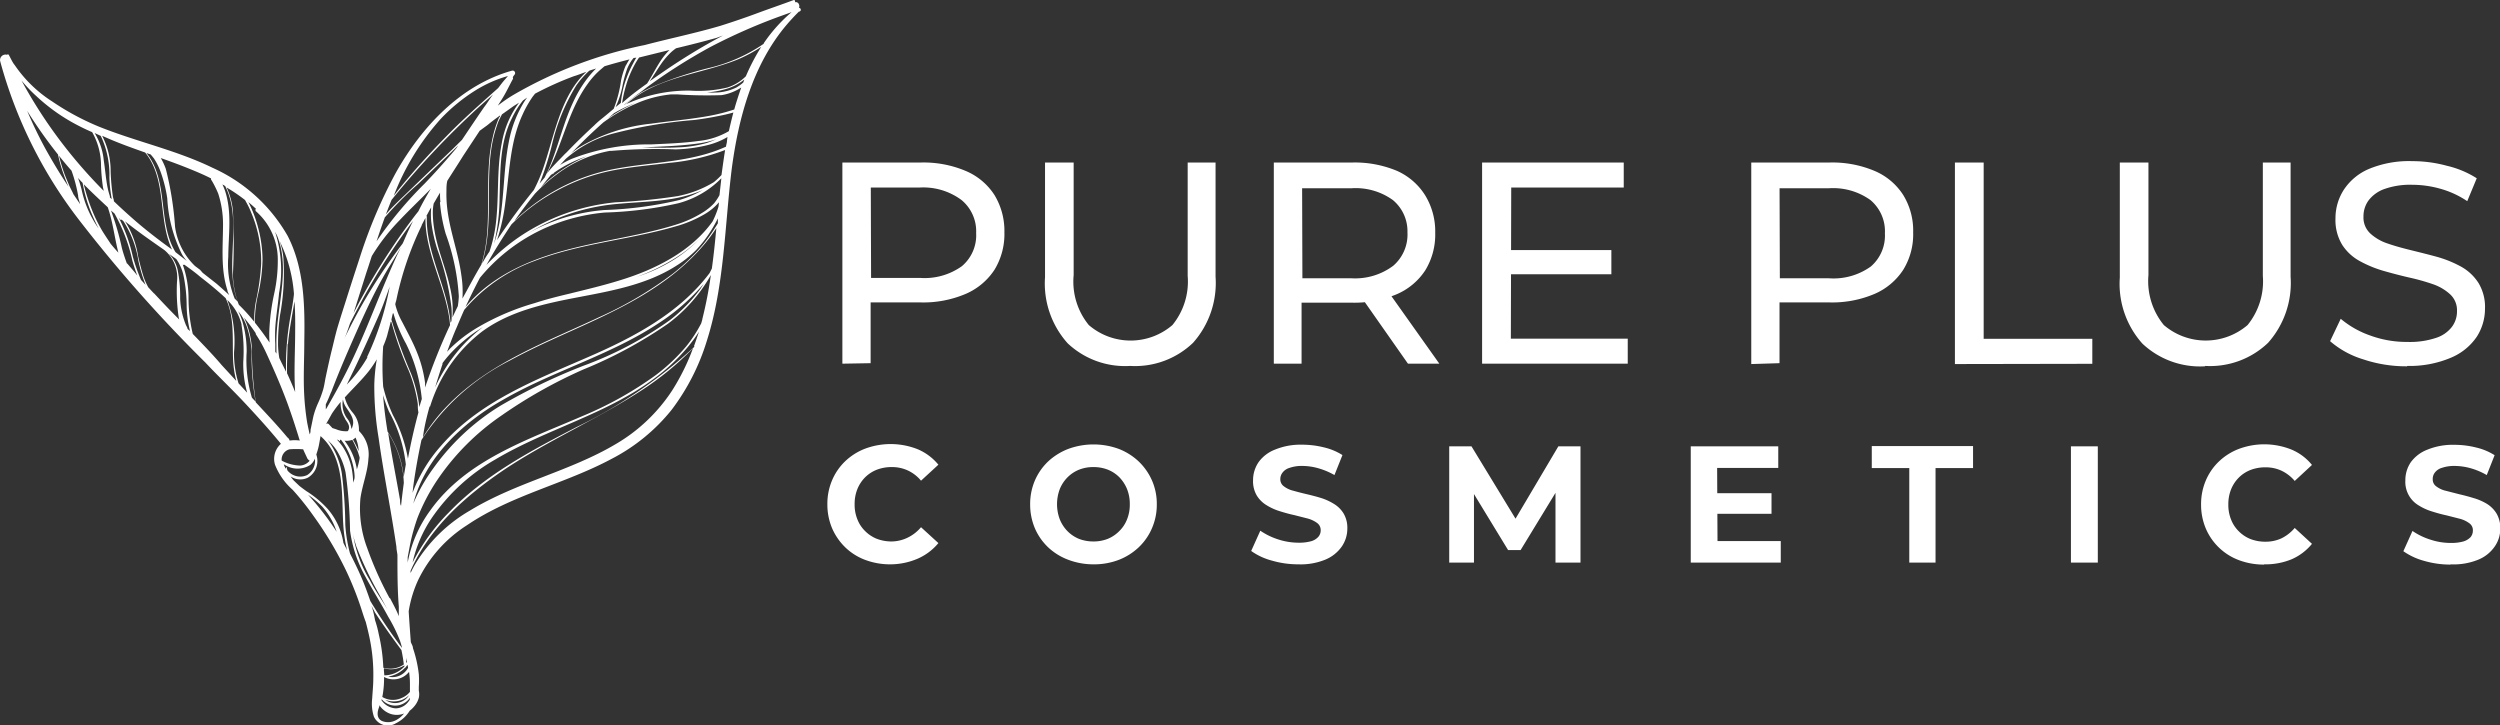 <svg xmlns="http://www.w3.org/2000/svg" viewBox="0 0 199.97 58"><rect x="0" y="0" width="199.97" height="58" fill="#333333" stroke="none"/><defs><style>.cls-1{fill:#fff;}</style></defs><g id="Layer_2" data-name="Layer 2"><g id="Layer_1-2" data-name="Layer 1"><path class="cls-1" d="M67.38,29.09V13h6.26a8.67,8.67,0,0,1,3.6.67,5.08,5.08,0,0,1,2.3,1.92,5.52,5.52,0,0,1,.8,3,5.47,5.47,0,0,1-.8,3,5.21,5.21,0,0,1-2.3,1.92,8.66,8.66,0,0,1-3.6.68h-5l1-1.08v5.94Zm2.3-5.71-1-1.15h4.92a5.12,5.12,0,0,0,3.34-.94,3.23,3.23,0,0,0,1.14-2.65A3.24,3.24,0,0,0,76.91,16,5.12,5.12,0,0,0,73.57,15H68.65l1-1.15ZM90.4,29.27a6.69,6.69,0,0,1-5-1.81,7.16,7.16,0,0,1-1.81-5.29V13h2.29v9A5.5,5.5,0,0,0,87.09,26a5.13,5.13,0,0,0,6.69,0A5.5,5.5,0,0,0,95,22.07V13h2.23v9.13a7.2,7.2,0,0,1-1.8,5.29A6.7,6.7,0,0,1,90.4,29.27Zm11.49-.18V13h6.26a8.73,8.73,0,0,1,3.6.67A5.11,5.11,0,0,1,114,15.63a5.52,5.52,0,0,1,.8,3,5.47,5.47,0,0,1-.8,3,5.15,5.15,0,0,1-2.29,1.91,8.73,8.73,0,0,1-3.6.67h-5l1-1.06v5.94Zm2.29-5.71-1-1.12h4.93a5.09,5.09,0,0,0,3.33-1,3.3,3.3,0,0,0,1.14-2.67A3.24,3.24,0,0,0,111.41,16a5.09,5.09,0,0,0-3.33-.94h-4.93l1-1.15Zm8.44,5.71-4.08-5.82H111l4.13,5.82Zm8.23-2h9.35v2H118.55V13h11.33v2h-9ZM120.64,20h8.25v1.94h-8.25Zm19.44,9.12V13h6.26a8.67,8.67,0,0,1,3.6.67,5.05,5.05,0,0,1,2.29,1.92,5.43,5.43,0,0,1,.8,3,5.39,5.39,0,0,1-.8,3,5.18,5.18,0,0,1-2.29,1.92,8.66,8.66,0,0,1-3.6.68h-5l1-1.08v5.94Zm2.29-5.71-1-1.15h4.93a5.12,5.12,0,0,0,3.34-.94,3.26,3.26,0,0,0,1.13-2.65A3.26,3.26,0,0,0,149.61,16a5.12,5.12,0,0,0-3.34-.94h-4.93l1-1.15Zm14,5.71V13h2.3V27.1h8.69v2Zm20,.18a6.73,6.73,0,0,1-5-1.81,7.16,7.16,0,0,1-1.81-5.29V13h2.29v9A5.55,5.55,0,0,0,173.08,26a5.15,5.15,0,0,0,6.7,0A5.55,5.55,0,0,0,181,22.07V13h2.22v9.13a7.2,7.2,0,0,1-1.8,5.29A6.7,6.7,0,0,1,176.4,29.27Zm16.16,0a10.8,10.8,0,0,1-3.51-.56,7.25,7.25,0,0,1-2.64-1.45l.85-1.79a7.48,7.48,0,0,0,2.34,1.33,8.46,8.46,0,0,0,3,.52,6.55,6.55,0,0,0,2.27-.32,2.59,2.59,0,0,0,1.28-.88,2.05,2.05,0,0,0,.41-1.27,1.73,1.73,0,0,0-.54-1.33,3.91,3.91,0,0,0-1.39-.82,17.09,17.09,0,0,0-1.89-.53c-.69-.16-1.38-.34-2.08-.54a9.34,9.34,0,0,1-1.9-.79,3.86,3.86,0,0,1-1.39-1.3,3.8,3.8,0,0,1-.53-2.1,4.2,4.2,0,0,1,.66-2.28,4.51,4.51,0,0,1,2-1.67,8.33,8.33,0,0,1,3.48-.63,10.5,10.5,0,0,1,2.77.37,7.67,7.67,0,0,1,2.39,1l-.76,1.83a7.38,7.38,0,0,0-2.18-1,8.31,8.31,0,0,0-2.22-.31,6.15,6.15,0,0,0-2.23.34,2.74,2.74,0,0,0-1.27.92,2.16,2.16,0,0,0-.4,1.28,1.74,1.74,0,0,0,.54,1.35,3.8,3.8,0,0,0,1.4.81c.57.2,1.2.37,1.89.54s1.38.34,2.07.53a9.09,9.09,0,0,1,1.91.78,3.88,3.88,0,0,1,1.38,1.29,3.68,3.68,0,0,1,.53,2.06,4.16,4.16,0,0,1-.66,2.26,4.66,4.66,0,0,1-2.06,1.67A8.44,8.44,0,0,1,192.56,29.27Z"/><path class="cls-1" d="M71.22,45.14a5.64,5.64,0,0,1-2-.35,4.62,4.62,0,0,1-1.6-1,4.78,4.78,0,0,1-1.06-1.53,4.89,4.89,0,0,1-.38-1.93,4.8,4.8,0,0,1,.38-1.92,4.57,4.57,0,0,1,1.06-1.53,4.81,4.81,0,0,1,1.6-1,5.86,5.86,0,0,1,4.2.06,4.33,4.33,0,0,1,1.64,1.23l-1.39,1.28a3,3,0,0,0-1.06-.82,3,3,0,0,0-1.27-.27,3.29,3.29,0,0,0-1.2.21,2.73,2.73,0,0,0-.94.61,2.85,2.85,0,0,0-.62.94,3.18,3.18,0,0,0-.22,1.21,3.11,3.11,0,0,0,.22,1.21,2.66,2.66,0,0,0,.62.94,2.75,2.75,0,0,0,.94.62,3.29,3.29,0,0,0,1.2.21A3,3,0,0,0,72.61,43a3.2,3.2,0,0,0,1.06-.83l1.39,1.27a4.46,4.46,0,0,1-1.64,1.24A5.57,5.57,0,0,1,71.22,45.14Zm16.24,0a5.68,5.68,0,0,1-2-.36,4.82,4.82,0,0,1-1.62-1,4.63,4.63,0,0,1-1.06-1.52,4.87,4.87,0,0,1-.38-1.92,4.79,4.79,0,0,1,.38-1.91,4.65,4.65,0,0,1,1.07-1.53,5,5,0,0,1,1.62-1,5.88,5.88,0,0,1,4,0,4.89,4.89,0,0,1,1.6,1,4.76,4.76,0,0,1,1.07,1.52,4.64,4.64,0,0,1,.39,1.92,4.71,4.71,0,0,1-.39,1.92,4.59,4.59,0,0,1-1.07,1.53,4.87,4.87,0,0,1-1.6,1A5.54,5.54,0,0,1,87.46,45.14Zm0-1.83a3.06,3.06,0,0,0,1.15-.21,2.77,2.77,0,0,0,.92-.62,2.66,2.66,0,0,0,.62-.94,3.11,3.11,0,0,0,.22-1.21,3.18,3.18,0,0,0-.22-1.21,3,3,0,0,0-.61-.94,2.74,2.74,0,0,0-.92-.61,3.15,3.15,0,0,0-1.16-.21,3.06,3.06,0,0,0-1.15.21,2.74,2.74,0,0,0-.92.61,2.85,2.85,0,0,0-.62.94,3.44,3.44,0,0,0,0,2.42,2.88,2.88,0,0,0,.61.94,2.77,2.77,0,0,0,.92.62A3.15,3.15,0,0,0,87.45,43.31Zm16.4,1.83a7.51,7.51,0,0,1-2.13-.3,5.07,5.07,0,0,1-1.65-.77l.73-1.62a5.45,5.45,0,0,0,1.41.69,5.29,5.29,0,0,0,1.66.27,3.63,3.63,0,0,0,1-.12,1.21,1.21,0,0,0,.57-.35.78.78,0,0,0,.19-.52.7.7,0,0,0-.29-.59,2.3,2.3,0,0,0-.77-.36l-1.06-.27c-.38-.08-.77-.19-1.15-.31a4.45,4.45,0,0,1-1.06-.48,2.3,2.3,0,0,1-.78-.77,2.25,2.25,0,0,1-.3-1.22,2.55,2.55,0,0,1,.44-1.45,2.89,2.89,0,0,1,1.3-1,5.34,5.34,0,0,1,2.18-.4,7.19,7.19,0,0,1,1.73.21,4.83,4.83,0,0,1,1.5.62L106.74,38a5.63,5.63,0,0,0-1.31-.55,4.69,4.69,0,0,0-1.27-.18,2.89,2.89,0,0,0-1,.15,1.08,1.08,0,0,0-.57.38.83.83,0,0,0-.18.53.68.68,0,0,0,.3.58,2,2,0,0,0,.77.35c.31.09.67.18,1.05.27s.77.19,1.16.31a4.52,4.52,0,0,1,1,.46,2.3,2.3,0,0,1,.78.77,2.24,2.24,0,0,1,.3,1.21,2.51,2.51,0,0,1-.44,1.43,3,3,0,0,1-1.31,1.05A5.21,5.21,0,0,1,103.85,45.14ZM115.92,45v-9.3h1.78l4,6.57h-.94l3.89-6.57h1.77l0,9.3h-2l0-6.2h.38L121.63,44h-1l-3.18-5.22h.45V45Zm21.46-1.72h5.06V45h-7.2v-9.3h7v1.73h-4.89Zm-.16-3.83h4.48V41.1h-4.48ZM152.72,45V37.44h-3V35.68h8.1v1.76h-3V45Zm12.93,0v-9.3h2.15V45Zm15.45.16a5.64,5.64,0,0,1-2-.35,4.64,4.64,0,0,1-2.66-2.53,4.89,4.89,0,0,1-.38-1.93,4.8,4.8,0,0,1,.38-1.92,4.57,4.57,0,0,1,1.06-1.53,4.81,4.81,0,0,1,1.6-1,5.83,5.83,0,0,1,4.19.06,4.18,4.18,0,0,1,1.64,1.23l-1.38,1.28a3.13,3.13,0,0,0-1.06-.82,3,3,0,0,0-1.27-.27,3.29,3.29,0,0,0-1.2.21,2.73,2.73,0,0,0-.94.61,2.85,2.85,0,0,0-.62.94,3.18,3.18,0,0,0-.22,1.21,3.11,3.11,0,0,0,.22,1.21,2.66,2.66,0,0,0,.62.94,2.75,2.75,0,0,0,.94.62,3.29,3.29,0,0,0,1.2.21,3,3,0,0,0,1.27-.27,3.3,3.3,0,0,0,1.06-.83l1.38,1.27a4.3,4.3,0,0,1-1.64,1.24A5.48,5.48,0,0,1,181.1,45.14Zm14.93,0a7.53,7.53,0,0,1-2.14-.3,5.28,5.28,0,0,1-1.65-.77l.73-1.62a5.36,5.36,0,0,0,1.42.69,5.19,5.19,0,0,0,1.65.27,3.59,3.59,0,0,0,1-.12,1.3,1.3,0,0,0,.58-.35.82.82,0,0,0,.18-.52.67.67,0,0,0-.29-.59,2.21,2.21,0,0,0-.77-.36l-1.06-.27c-.38-.08-.77-.19-1.15-.31a4.45,4.45,0,0,1-1.06-.48,2.18,2.18,0,0,1-1.07-2,2.55,2.55,0,0,1,.43-1.45,2.94,2.94,0,0,1,1.3-1,5.36,5.36,0,0,1,2.19-.4,7.1,7.1,0,0,1,1.72.21,4.83,4.83,0,0,1,1.5.62L198.91,38a5.57,5.57,0,0,0-1.3-.55,4.82,4.82,0,0,0-1.28-.18,3,3,0,0,0-1,.15,1.08,1.08,0,0,0-.57.38.82.82,0,0,0-.17.53.67.67,0,0,0,.29.58,2,2,0,0,0,.77.35l1.05.27c.39.09.77.19,1.16.31a4.41,4.41,0,0,1,1.06.46,2.36,2.36,0,0,1,.77.77,2.24,2.24,0,0,1,.3,1.21,2.44,2.44,0,0,1-.44,1.43,2.94,2.94,0,0,1-1.3,1.05A5.24,5.24,0,0,1,196,45.14Z"/><path class="cls-1" d="M63.91.63c.09-.22-.06-.52-.33-.45.05-.08,0-.21-.11-.17-1,.37-1.94.69-2.91,1.05s-1.94.69-2.92,1c-2,.59-4,1-6.06,1.54a34.64,34.64,0,0,0-10.53,4,11.68,11.68,0,0,0-1.23.85c.15-.24.31-.48.45-.72.27-.45.49-.93.75-1.4l0,0a.11.11,0,0,0,0-.12c0-.09.1-.18.16-.27a.2.2,0,0,0-.22-.29c-4.14,1.16-7.26,4.53-9.31,8.19a39.1,39.1,0,0,0-2.87,6.76c-.39,1.19-.78,2.39-1.16,3.6-.2.62-.4,1.25-.59,1.88s-.33,1.28-.49,1.92-.33,1.42-.48,2.13c-.08.36-.12.74-.23,1.09a8.14,8.14,0,0,1-.41,1.07,6.36,6.36,0,0,0-.35,1c-.08.36-.15.73-.23,1.09,0,.12,0,.24-.07.36-.07-.31-.14-.63-.2-.94a20.86,20.86,0,0,1-.23-2.09c-.09-1.47,0-2.94,0-4.41.05-2.85,0-5.84-1.33-8.43A13.06,13.06,0,0,0,17,13.42c-2.92-1.42-6.11-2.09-9.11-3.3a20.54,20.54,0,0,1-3.71-2,10.39,10.39,0,0,1-3-2.91C1,5,.86,4.67.7,4.38a.1.1,0,0,0-.14,0,.44.44,0,0,0-.55.5A36.27,36.27,0,0,0,6.29,17.55,114.35,114.35,0,0,0,16.43,29c1,1.07,2.1,2.11,3.12,3.2s2,2.17,2.92,3.3A1.61,1.61,0,0,0,22,37.18a5.22,5.22,0,0,0,1.41,2,21.65,21.65,0,0,1,1.64,2.05,28.8,28.8,0,0,1,2.66,4.47,25.69,25.69,0,0,1,1.08,2.67c.16.46.29.93.47,1.39h0c.11.43.22.87.31,1.31a14.34,14.34,0,0,1,.29,3.2c0,.54-.06,1.08-.09,1.61a3.38,3.38,0,0,0,.14,1.45,1.23,1.23,0,0,0,1.76.52,2.64,2.64,0,0,0,1.1-1,2.19,2.19,0,0,0,.43-.43,1.78,1.78,0,0,0,.3-.6,1.37,1.37,0,0,0,0-.57c0-.11,0-.21,0-.32a7.18,7.18,0,0,0,0-1,9.89,9.89,0,0,0-.47-2.09c0-.16-.11-.32-.17-.48-.06-.82-.12-1.64-.17-2.46a9.48,9.48,0,0,1,.77-2.53A10.74,10.74,0,0,1,37.37,42c3.54-2.4,7.8-3.29,11.54-5.29a14.94,14.94,0,0,0,4.82-3.94,17.67,17.67,0,0,0,2.8-5.48c1.42-4.46,1.43-9.18,2-13.78.54-4.08,1.67-8.3,4.37-11.5.32-.38.66-.74,1-1.08A.15.15,0,0,0,63.91.63ZM57.83,2.84a49.59,49.59,0,0,0-5,3.06c-.29.19-.57.4-.86.6.31-.44.58-.9.88-1.34a6,6,0,0,1,.85-1,3.86,3.86,0,0,1,.38-.3c1.08-.26,2.16-.53,3.23-.83ZM53.55,4a5.23,5.23,0,0,0-.73.9c-.38.58-.68,1.2-1.06,1.78-.7.5-1.38,1-2,1.57a10.38,10.38,0,0,1,.48-1.92,9.19,9.19,0,0,1,.5-1.11,5.73,5.73,0,0,1,.38-.62Zm2,23.73a38.72,38.72,0,0,1-9.45,6.44C42.46,36.06,38.77,38,35.89,41A15.91,15.91,0,0,0,33,45a10.43,10.43,0,0,1,1.51-3.53,15.49,15.49,0,0,1,5.13-4.73c4.08-2.42,8.81-3.58,12.65-6.43a15.2,15.2,0,0,0,2.63-2.44,12.34,12.34,0,0,0,1-1.35C55.77,26.92,55.65,27.31,55.51,27.69ZM30,49.61c-.05-.26-.1-.52-.17-.78s-.08-.24-.11-.36L30,49c.65,1,1.37,2,2.11,3a11,11,0,0,1,.19,1.15,1.94,1.94,0,0,1-1.64.26,14.07,14.07,0,0,0-.36-2.66A8.77,8.77,0,0,0,30,49.61ZM39,10c.32-.27.66-.52,1-.77,0,.05,0,.11-.08.17a9.53,9.53,0,0,0-.41,1.17,13.6,13.6,0,0,0-.4,2.53c-.13,1.87,0,3.75-.15,5.61a12,12,0,0,1-.46,2.46c-.53.89-1,1.79-1.51,2.71A8.53,8.53,0,0,0,36.9,22c-.24-1.79-.91-3.49-1.12-5.28a9.65,9.65,0,0,1-.07-1.42c0-.28,0-.56.07-.84.41-.65.84-1.31,1.27-2l1.32-2Zm3.17-2.2a5.23,5.23,0,0,0-.41.63,9.38,9.38,0,0,0-1.06,2.92c-.47,2.35-.34,4.79-.89,7.13a11,11,0,0,1-.33,1.12l0,.05a16.33,16.33,0,0,0,.48-3.9c.07-2.13,0-4.35,1-6.32a7.07,7.07,0,0,1,.87-1.39Zm5-2.16.51-.16a7.39,7.39,0,0,0-.54.59,9.79,9.79,0,0,0-1.28,2.07c-.74,1.57-1.14,3.27-1.77,4.89a12.49,12.49,0,0,1-.53,1.18l-.4.47a23.09,23.09,0,0,0,1-3.14,16.05,16.05,0,0,1,1.94-4.71A7.27,7.27,0,0,1,47.12,5.67ZM50.9,4.61c-.11.17-.2.35-.29.52a8.36,8.36,0,0,0-.49,1.1,7.79,7.79,0,0,0-.46,2l-.42.34a7.25,7.25,0,0,0,.58-1.85,10.73,10.73,0,0,1,.35-1.23,4.14,4.14,0,0,1,.31-.59,2.56,2.56,0,0,1,.2-.26ZM44.79,15.12a15.44,15.44,0,0,1,4-1.44c1.56-.33,3.15-.45,4.73-.65A16.82,16.82,0,0,0,58,12c-.11.68-.2,1.36-.29,2a6.63,6.63,0,0,1-.61.57,8.77,8.77,0,0,1-2.92,1.12,47.1,47.1,0,0,1-4.92.49,16.57,16.57,0,0,0-7.62,2.7,16.29,16.29,0,0,0-2.73,2.31c.62-1.11,1.3-2.19,2-3.24A15.53,15.53,0,0,1,44.79,15.12ZM32.64,53.42h0a1.42,1.42,0,0,1-1.59.7,2.46,2.46,0,0,0,1.37-.73.06.06,0,0,0,.06-.06v0l.12-.15A2.17,2.17,0,0,1,32.64,53.42Zm-1.93.24a1.48,1.48,0,0,1,0-.21,2,2,0,0,0,1.64-.23.28.28,0,0,0,0,.09,2.24,2.24,0,0,1-1.61.71h0Zm3-35.62.32-.61C34,20.35,35.76,23.09,36,26A47.86,47.86,0,0,0,34,31c0-.13,0-.26,0-.38a10,10,0,0,0-.66-2.47c-.33-.82-.76-1.6-1.16-2.38a5.68,5.68,0,0,1-.56-1.41,0,0,0,0,1,0,0c0-.12.05-.23.08-.35A25.4,25.4,0,0,1,33.75,18Zm1.48-1.87a12.8,12.8,0,0,0,.46,2.53,17.7,17.7,0,0,1,1.05,5,7,7,0,0,1-.08.79c-.15.3-.29.6-.43.9A7.71,7.71,0,0,0,36,23c-.34-1.57-1-3-1.26-4.64a8.18,8.18,0,0,1-.12-1.4,3.82,3.82,0,0,1,.07-.68c.17-.29.33-.58.51-.87A5.2,5.2,0,0,0,35.23,16.17Zm-4.6,15.25a11.44,11.44,0,0,0,.52,1.49,11.32,11.32,0,0,1,1.35,4.24v0c-.06.34-.11.68-.17,1A7.89,7.89,0,0,0,31,34.52C30.83,33.5,30.7,32.46,30.63,31.42Zm3.51-14.13c.13-.24.25-.47.39-.7a6.62,6.62,0,0,0,0,1.1A11.76,11.76,0,0,0,35,20a20.82,20.82,0,0,1,1.11,4.58,6.86,6.86,0,0,1,0,1.11.61.61,0,0,0-.07.14C35.77,22.9,34.05,20.21,34.14,17.29Zm1.27,11.79a9.39,9.39,0,0,1,.76-.91,11.82,11.82,0,0,1,2-1.69l.5-.32-.09.07A12.55,12.55,0,0,0,34.8,31C35,30.33,35.2,29.7,35.41,29.08ZM57.47,16.53A7.29,7.29,0,0,1,57,17.71c-1.72,2.41-4.6,3.85-7.38,4.7-1.34.42-2.71.74-4.07,1.08-.94.22-1.88.46-2.8.76a19.69,19.69,0,0,0-4.42,1.87A11.53,11.53,0,0,0,36,27.88l-.24.26c.25-.68.51-1.37.79-2,.19-.46.38-.9.58-1.35a13.46,13.46,0,0,1,5.64-3.92c3.61-1.4,7.53-1.68,11.23-2.75a9.71,9.71,0,0,0,2.38-1,4.56,4.56,0,0,0,1.13-.94ZM56,19.06a10.89,10.89,0,0,1-2,1.65,13.17,13.17,0,0,1-3.09,1.44,15.54,15.54,0,0,0,3.63-1.85A11,11,0,0,0,56,19.06Zm-24.53,6a11.48,11.48,0,0,0,1,2.42,12.61,12.61,0,0,1,1.27,4.43c-.07.22-.14.45-.2.68a.19.19,0,0,0,0-.08,11.13,11.13,0,0,0-.65-2.6,38.21,38.21,0,0,1-1.58-4.34C31.34,25.41,31.38,25.24,31.42,25.07Zm-.17.67a27.56,27.56,0,0,0,1.39,3.91,11.32,11.32,0,0,1,.73,2.68c0,.22,0,.45.05.67-.33,1.22-.61,2.45-.84,3.7a11.61,11.61,0,0,0-1.21-3.51,12.2,12.2,0,0,1-.77-2.25,23.2,23.2,0,0,1,0-3.23,7.46,7.46,0,0,0,.31-.83C31.05,26.51,31.16,26.13,31.25,25.74Zm-1.9,2.84a10.71,10.71,0,0,1-1.66,2.19l.62-1.28c.69-1.44,1.35-2.91,2-4.39.3-.71.55-1.43.81-2.16A22.88,22.88,0,0,1,29.35,28.58Zm-.84,9.07a5,5,0,0,0-1-2.39,1.31,1.31,0,0,0,.62-.07,7.77,7.77,0,0,1,.46,1l.12.39a.49.49,0,0,1,0,.12A5.83,5.83,0,0,1,28.51,37.65ZM28.44,35a3.54,3.54,0,0,1,.18.55,3.06,3.06,0,0,1,.07.54,8,8,0,0,0-.46-.93h0A1.16,1.16,0,0,0,28.44,35Zm-.25-.85a.69.69,0,0,1-.1.17.33.33,0,0,0,0-.14,1.63,1.63,0,0,0-.33-.72,1.92,1.92,0,0,1-.33-.76,2.11,2.11,0,0,1,0-.75l0,0a1.78,1.78,0,0,0,.19.53C27.9,32.94,28.43,33.49,28.19,34.12Zm-.6-.66c.13.22.34.44.33.71a.45.45,0,0,1-.11.29,2,2,0,0,1-.94-.16l-.28-.09-.29-.31a.15.15,0,0,0-.23,0l0,0c.17-.28.32-.56.48-.85a10.28,10.28,0,0,1,.7-.93A2.21,2.21,0,0,0,27.59,33.46Zm-.47,1.74a.08.08,0,0,0,0,0c0,.06.07.08.08,0v-.05l.08,0h0A5.37,5.37,0,0,1,28.18,37a4.63,4.63,0,0,1,.18,1,1.41,1.41,0,0,1,0,.2c0,.14-.08.28-.11.42a7.14,7.14,0,0,0-.08-.92,4.91,4.91,0,0,0-.78-2,5.44,5.44,0,0,0-.45-.55Zm1.36,8.42a28.81,28.81,0,0,0,1.85,3.89L31,48.76c-.46-.78-1-1.54-1.41-2.34a9.78,9.78,0,0,1-1.36-3.77C28.28,43,28.37,43.3,28.48,43.62Zm4.07,9.31-.07.06a4,4,0,0,0,0-.49C32.48,52.64,32.52,52.79,32.55,52.93Zm0,.11h0a.94.94,0,0,1-.09.12v0Zm-1.38-5.21a27.57,27.57,0,0,1-1.79-4,9,9,0,0,1-.55-4c.15-1.07.58-2.09.64-3.18a2.63,2.63,0,0,0-.76-2.21,2.08,2.08,0,0,0-.51-1.48,3,3,0,0,1-.62-1.2c.64-.71,1.35-1.38,1.94-2.13a9.26,9.26,0,0,0,.62-.92,14.31,14.31,0,0,0-.2,2A25,25,0,0,0,30.28,35c.41,2.93,1,5.82,1.43,8.75,0,.22.06.43.08.65,0,1.38,0,2.76.11,4.13v.11a0,0,0,0,0,0,.06c0,.2,0,.39,0,.59C31.72,48.82,31.45,48.33,31.19,47.83ZM32,40c-.31-1.79-.67-3.57-.95-5.37a7.93,7.93,0,0,1,1.25,4c-.08.61-.16,1.22-.22,1.83C32,40.33,32,40.16,32,40Zm2.4-7.48a12,12,0,0,1,4.16-6c2.23-1.64,5-2.23,7.66-2.74s5.48-1,7.84-2.5a8.91,8.91,0,0,0,1.61-1.27,9.88,9.88,0,0,0,1.19-1.54,11.27,11.27,0,0,0,.56-1c0,.13,0,.26,0,.39a14.42,14.42,0,0,1-1.24,1.77,16.44,16.44,0,0,1-2.33,2.24,30,30,0,0,1-5.88,3.48c-4.23,2-8.79,3.63-12.14,7.06a14.19,14.19,0,0,0-2,2.57C33.93,34.17,34.13,33.35,34.36,32.52ZM57.12,16.26a4.56,4.56,0,0,1-.9.73,9.12,9.12,0,0,1-2.22,1c-1.9.59-3.86.94-5.81,1.34-3.36.68-6.76,1.56-9.48,3.77a11.34,11.34,0,0,0-1.48,1.46c.37-.79.75-1.57,1.16-2.34a14.38,14.38,0,0,1,4.71-3.74A14.92,14.92,0,0,1,48.38,17a30.52,30.52,0,0,0,5.87-.74,7.55,7.55,0,0,0,3.45-2l-.15,1.35A4.21,4.21,0,0,1,57.12,16.26ZM42.18,18.71a16.59,16.59,0,0,1,3-1.47,16.42,16.42,0,0,1,4.22-.93c1.57-.15,3.16-.17,4.72-.47a10.57,10.57,0,0,0,2.08-.63,8.88,8.88,0,0,1-1.86.79,30.37,30.37,0,0,1-6,.8,14.82,14.82,0,0,0-5.09,1.34C42.88,18.31,42.53,18.5,42.18,18.71ZM44.06,14l.16-.12a.43.43,0,0,0,0,.07s0,0,0,0l.09-.13a9.83,9.83,0,0,1,2.61-1.31A11.91,11.91,0,0,0,43.24,15Zm6-8.78a6.21,6.21,0,0,0-.38,1.2,9.93,9.93,0,0,1-.59,2.28c-.32.27-.65.55-1,.83a6.91,6.91,0,0,0-.57.51h0c-.75.69-1.48,1.4-2.19,2.14l-.17.16s0,0,0,0c-.49.52-1,1-1.43,1.56C45,11.6,45.43,8.88,47,6.72a6.67,6.67,0,0,1,.93-1.06l.42-.36c.66-.2,1.33-.38,2-.55A4.59,4.59,0,0,0,50.07,5.23ZM36.53,11.82l-.26.31c-.75.88-1.51,1.73-2.31,2.56a31.31,31.31,0,0,0-3.84,4.61c.21-.64.43-1.28.66-1.91a27.94,27.94,0,0,1,2.66-2.67l2.34-2.24.87-.84Zm-7.23,10c.15-.44.29-.89.44-1.34a16.22,16.22,0,0,1,2.19-2.83c.82-.87,1.69-1.69,2.53-2.55-.36.6-.7,1.2-1,1.81v0c-.19.23-.37.47-.55.71-.55.74-1.08,1.48-1.59,2.25a50.72,50.72,0,0,0-2.83,4.77l-.21.41ZM28,25.86c.56-1.11,1.14-2.21,1.77-3.28a51,51,0,0,1,3-4.55l.27-.36c-.27.54-.52,1.09-.76,1.65l-.08.17a0,0,0,0,0,0,0A44.87,44.87,0,0,0,29,24.31c-.52.91-1,1.84-1.46,2.78C27.73,26.68,27.86,26.27,28,25.86Zm-1.51,5.51c.17-.44.34-.88.52-1.32.36-.89.74-1.77,1.12-2.64.77-1.74,1.53-3.48,2.46-5.14.46-.83,1-1.65,1.46-2.46-.08.18-.17.36-.26.54-1.27,2.74-2.27,5.58-3.55,8.3-.63,1.35-1.34,2.65-2.08,3.94l-.1.16c0-.14,0-.27,0-.41C26.23,32,26.35,31.69,26.48,31.37Zm-.8,3.31Zm.67.67a3.65,3.65,0,0,1,.59.71,5.49,5.49,0,0,1,.69,1.72A38,38,0,0,1,28,42.44a10.36,10.36,0,0,0,1.19,3.62c.59,1.1,1.26,2.16,1.86,3.27A12.17,12.17,0,0,1,32,51.27c.06.19.12.37.16.56a43.44,43.44,0,0,1-2.54-3.76c-.16-.47-.33-.94-.51-1.4-.33-.82-.71-1.61-1.11-2.39a11.75,11.75,0,0,1-.38-2.3,35.49,35.49,0,0,0-.28-4.12,6,6,0,0,0-1.14-2.68Zm4.18,20.59a1.41,1.41,0,0,0,1.41.46,1.56,1.56,0,0,0,.72-.43l.11-.15a.61.61,0,0,1,0,.13v0a.62.62,0,0,1-.11.17,1.3,1.3,0,0,1-1,.54A1.46,1.46,0,0,1,30.51,56,.29.29,0,0,1,30.53,55.94Zm2.21-.39a1.31,1.31,0,0,1-1.93.43,1.88,1.88,0,0,0,1.34,0,1.7,1.7,0,0,0,.59-.41Zm-.67.3a1.66,1.66,0,0,1-1.5-.1,7.81,7.81,0,0,0,.14-1.6,1.59,1.59,0,0,0,2-.41,6.77,6.77,0,0,1,.07,1c0,.2,0,.4,0,.6A1.67,1.67,0,0,1,32.07,55.85Zm24.1-30.3-.09.31a10.82,10.82,0,0,1-1.19,1.83A14.81,14.81,0,0,1,52.46,30a28.8,28.8,0,0,1-5.94,3.31c-4.35,1.89-9.24,3.49-12.12,7.54A10.18,10.18,0,0,0,32.61,45c0-.15,0-.29,0-.43.09-.47.17-.93.27-1.39a16.93,16.93,0,0,1,.5-1.72A15.68,15.68,0,0,1,35,38.36a19.44,19.44,0,0,1,5.11-5.12,38.82,38.82,0,0,1,6.56-3.69,35.32,35.32,0,0,0,6.74-3.64A12.54,12.54,0,0,0,56.86,22,32.48,32.48,0,0,1,56.17,25.55ZM33.06,40.28C34,36.61,37,33.81,40.2,32c4-2.32,8.6-3.57,12.49-6.15a16.54,16.54,0,0,0,3.59-3.14c-.09.15-.19.3-.29.44a12.66,12.66,0,0,1-2.4,2.45,28.88,28.88,0,0,1-6.88,3.64A46.73,46.73,0,0,0,40,32.47a18.42,18.42,0,0,0-5.35,5A14.08,14.08,0,0,0,33.06,40.28Zm23.88-18.8-.18.36C54.33,25.07,50.65,27,47,28.58c-4.21,1.84-8.65,3.53-11.74,7.1A12,12,0,0,0,33,39.42l.06-.55c.17-1.23.39-2.45.65-3.67a18.14,18.14,0,0,1,7.07-6.36c4.19-2.29,8.84-3.71,12.68-6.6a17.38,17.38,0,0,0,2.61-2.39,13.15,13.15,0,0,0,1.23-1.61C57.2,19.32,57.09,20.4,56.94,21.48Zm1.21-10.22c0,.15-.06.31-.08.47-2.82,1.29-6,1.21-9,1.8a15.68,15.68,0,0,0-7.45,3.7l-.47.44c.52-.74,1.07-1.47,1.64-2.18a13.66,13.66,0,0,1,1.8-1.58,10,10,0,0,1,4.18-1.84l.12,0a42.24,42.24,0,0,1,5.16-.12,11.92,11.92,0,0,0,2.45-.32,5.85,5.85,0,0,0,1.69-.67Zm-6.79.54c1.51-.09,3-.11,4.53-.33a7.32,7.32,0,0,0,1.4-.33,7.71,7.71,0,0,1-.77.3,9.58,9.58,0,0,1-2.33.35C53.25,11.84,52.3,11.8,51.36,11.8Zm6.94-1.31a6,6,0,0,1-2.46.79c-1.23.17-2.48.21-3.73.27a17,17,0,0,0-6.39,1.16,7.47,7.47,0,0,0-.93.49l.46-.49a9.43,9.43,0,0,1,3.69-2A37.36,37.36,0,0,1,55.51,9.6c.64-.08,1.27-.18,1.91-.31.41-.08.83-.17,1.24-.29C58.53,9.5,58.41,10,58.3,10.49Zm.43-1.73c-.39.12-.77.24-1.17.33-.6.15-1.22.25-1.83.34-1.21.18-2.42.29-3.63.46a14,14,0,0,0-5.72,1.87,6.16,6.16,0,0,0-.71.52c.83-.86,1.69-1.69,2.58-2.48a13.57,13.57,0,0,1,2.53-1.47,9.18,9.18,0,0,1,2.9-.78l.16,0h.33a35.09,35.09,0,0,0,3.55.06A4,4,0,0,0,59.29,7C59.08,7.61,58.89,8.18,58.73,8.76ZM58.9,7a4.06,4.06,0,0,1-1.41.39,7.32,7.32,0,0,1-.94,0,7,7,0,0,0,1.74-.34,4.15,4.15,0,0,0,1.25-.69l-.09.24A3.53,3.53,0,0,1,58.9,7Zm.76-.9A3.72,3.72,0,0,1,58.18,7a9.94,9.94,0,0,1-2.93.25,11.8,11.8,0,0,0-5.14,1.07c2.47-2.19,6-2.38,8.92-3.57a11.73,11.73,0,0,0,1.86-1A16.7,16.7,0,0,0,59.66,6.1ZM50.81,8.24a13.87,13.87,0,0,0-2.19,1.24l.5-.43A11.41,11.41,0,0,1,50.81,8.24Zm-3.9-2.5c-2.11,1.92-2.59,5.25-3.5,7.83a12.54,12.54,0,0,1-.71,1.63q-1.56,1.92-2.94,4a16.11,16.11,0,0,0,.67-3.08c.32-2.32.36-4.75,1.35-6.91a8.92,8.92,0,0,1,.83-1.48l.19-.24A25.72,25.72,0,0,1,45.89,6.1C46.23,6,46.57,5.86,46.91,5.74ZM41.09,8.48l.43-.27a7.54,7.54,0,0,0-1.38,3.22c-.44,2.21-.2,4.48-.51,6.7a10.89,10.89,0,0,1-.48,2,8.35,8.35,0,0,0-.47.74s0,0,0,0a2.39,2.39,0,0,1-.13.21c1-3.17.19-6.65.88-9.89a11.24,11.24,0,0,1,.41-1.4c.09-.22.2-.43.31-.64Zm-2.36.08c-.6.87-1.19,1.75-1.78,2.63l-.76.75-1.9,1.82L32.4,15.58c-.53.51-1.06,1-1.54,1.58.15-.39.3-.78.46-1.17a68.21,68.21,0,0,1,7-7.44l1.13-1C39.19,7.87,39,8.22,38.73,8.56Zm-3.46.93A14.11,14.11,0,0,1,38,7.25a10,10,0,0,1,2.63-1.17l-.24.28c-.2.22-.37.46-.55.69-1.19,1.06-2.38,2.11-3.52,3.23-1.48,1.48-2.9,3-4.24,4.64-.2.24-.39.49-.58.73A19.85,19.85,0,0,1,35.27,9.49ZM23,35c-.83-1-1.68-1.89-2.54-2.82a31.22,31.22,0,0,1-.32-4.43,7,7,0,0,0-.44-1.93c-.06-.14-.12-.28-.19-.42a13,13,0,0,1,.95,1.26.14.14,0,0,0,0,.07s0,0,0,0v0a11.12,11.12,0,0,1,.8,1.43c.63,1.36,1.23,2.73,1.75,4.15.26.72.51,1.46.74,2.2.08.24.15.49.23.73H24a3,3,0,0,0-.84,0A.35.35,0,0,0,23,35ZM18,15.26a5.49,5.49,0,0,0-.21-.51l.22.13c1.43,2.85-.11,6.28,1,9.24l-.24-.24a7.36,7.36,0,0,1-.51-3.34C18.27,18.77,18.57,17,18,15.26ZM19.6,16c.17.31.35.63.49,1a10,10,0,0,1,.8,4.1,19,19,0,0,1-.4,2.91,7.23,7.23,0,0,0-.15,1.73l-.23-.28c-.31-.37-.64-.73-1-1.08l-.05-.12a7.33,7.33,0,0,1-.43-2.32,50.44,50.44,0,0,0,0-5.07A5.74,5.74,0,0,0,18.13,15,13.21,13.21,0,0,1,19.6,16Zm2.57,2.87c1.1,2.75-.12,5.84-.06,8.69,0,.24,0,.48,0,.73l-.09-.16c0-.2,0-.4,0-.6a12,12,0,0,1,0-1.34c.06-.92.22-1.83.3-2.74A10,10,0,0,0,22,18.53s0,0,0,0Zm-1.73-2a5.15,5.15,0,0,1,1.78,3.91,12.22,12.22,0,0,1-.3,2.76,17.36,17.36,0,0,0-.36,2.59,9,9,0,0,0,0,1.27q-.55-.82-1.17-1.59a9.42,9.42,0,0,1,.23-2.17A13.26,13.26,0,0,0,21,20.76a10.34,10.34,0,0,0-.38-2.65,9.59,9.59,0,0,0-.75-1.94c.21.17.41.35.61.54A.06.06,0,0,0,20.44,16.8Zm-1.12,9.14a12.77,12.77,0,0,1,.14,2.9,8.49,8.49,0,0,0,.31,2.5l-.69-.75a7.94,7.94,0,0,1-.36-2.49,9.7,9.7,0,0,0-.54-4.18A4.12,4.12,0,0,1,19.32,25.94Zm.41,2.2a8.41,8.41,0,0,0-.37-2.59,5.7,5.7,0,0,0-.31-.73c.09.11.18.22.26.34a4.29,4.29,0,0,1,.43.89,7.53,7.53,0,0,1,.38,2,22.3,22.3,0,0,0,.32,4l-.29-.31A10.49,10.49,0,0,1,19.73,28.14Zm3.3-.65c.08-.94.25-1.85.41-2.77l.12-.69c.05.79.06,1.59.05,2.39,0,1.6-.11,3.25,0,4.87-.2-.51-.42-1-.65-1.51C22.94,29,23,28.25,23,27.49Zm.48-4c-.06.54-.15,1.08-.25,1.61a21.93,21.93,0,0,0-.38,4.57c-.15-.32-.32-.64-.49-1l-.05-.1a8.39,8.39,0,0,1-.1-1,16.58,16.58,0,0,1,.16-2.44,18.23,18.23,0,0,0,.26-4.66,5.59,5.59,0,0,0-.3-1.27A11.49,11.49,0,0,1,23.51,23.47Zm-6.63-9.2.09.14a8.08,8.08,0,0,1,.49,1,8.07,8.07,0,0,1,.38,2.39c0,1.77-.21,3.61.35,5.32,0,.13.09.26.14.39q-.49-.46-1-.9l-1.12-.88s0,0,0,0L16,21.58l-.41-.31A5.36,5.36,0,0,1,14,18.12a25.57,25.57,0,0,0-.74-4.62,5.18,5.18,0,0,0-.4-.86c.81.29,1.61.58,2.41.91C15.81,13.77,16.35,14,16.88,14.27ZM15,26.31c0-.11-.1-.23-.14-.34a6.26,6.26,0,0,1-.45-2.08,11.15,11.15,0,0,0-.2-2.31,2.69,2.69,0,0,0-.7-1.28l.59.42A3.65,3.65,0,0,1,14.67,22a12.14,12.14,0,0,1,.26,2.48,8.86,8.86,0,0,0,.27,2Zm-4.85-5.23c-.15-.41-.29-.82-.4-1.24a22.5,22.5,0,0,0-.87-3l.28.24a13.6,13.6,0,0,1,1.43,3.78c.11.39.24.78.39,1.18C10.73,21.71,10.45,21.4,10.18,21.08ZM8.85,19.5c-.21-.33-.44-.66-.65-1a11.72,11.72,0,0,1-.68-1.32,14.89,14.89,0,0,1-.82-2.44C7.32,15.37,8,16,8.62,16.58c.41,1.17.54,2.44.85,3.63,0,0,0,0,0,0C9.27,20,9.06,19.75,8.85,19.5ZM6.61,14.63a11,11,0,0,0,.77,2.57c.15.36.33.73.51,1.08a8.41,8.41,0,0,1-1.37-3.15c-.08-.3-.17-.6-.28-.9C6.36,14.37,6.48,14.5,6.61,14.63Zm1.45-3.76a7.26,7.26,0,0,1,.69,3.32,11.16,11.16,0,0,0,.19,1.74l-.15-.14,0-.1a6,6,0,0,1-.23-.93c-.11-.64-.16-1.29-.26-1.93a5.13,5.13,0,0,0-.73-2.19Zm3.55,1.33c1.77,2.16,1,5.36,2.15,7.76-1-.72-1.94-1.44-2.86-2.23-.61-.53-1.21-1.07-1.79-1.63,0-.13-.06-.25-.08-.38a18.11,18.11,0,0,1-.18-2,6.15,6.15,0,0,0-.68-2.86C9.3,11.38,10.45,11.79,11.61,12.2Zm-2,5.36a.05.05,0,0,0,.09,0,1.09,1.09,0,0,1,.17.13,8.13,8.13,0,0,1,1.2,3.18,12.14,12.14,0,0,0,.57,1.91l-.36-.39a14,14,0,0,1-.66-1.88A12.66,12.66,0,0,0,9.49,17.4C9.53,17.46,9.58,17.51,9.62,17.56Zm2.72,5.92c-.16-.16-.31-.33-.47-.5a5.56,5.56,0,0,1-.34-.74c-.19-.56-.33-1.14-.47-1.72A7.2,7.2,0,0,0,10,17.7c1,.81,2.09,1.56,3.16,2.31a0,0,0,0,0,0,0,2.86,2.86,0,0,1,1,2.5,14.3,14.3,0,0,0,.13,2.85,1.46,1.46,0,0,0,.05.2C13.66,24.89,13,24.19,12.34,23.48Zm1.71-3.31c-1.45-2.34-.52-5.71-2.33-7.93l.35.12c.09.12.19.22.27.34a5.16,5.16,0,0,1,.5,1,10.79,10.79,0,0,1,.55,2.17,11.27,11.27,0,0,0,1.19,4.5,4.29,4.29,0,0,0,.37.5ZM2.91,7.69a14.79,14.79,0,0,0,3.38,2.37q.52.27,1.08.51a5.39,5.39,0,0,1,.71,2.65A15.43,15.43,0,0,0,8.24,15l.06.27a39.49,39.49,0,0,1-2.86-3.21A37.92,37.92,0,0,1,1.72,6.44,11.77,11.77,0,0,0,2.91,7.69ZM2.17,8.86a36.82,36.82,0,0,0,2.47,3.5A11.67,11.67,0,0,0,5.11,14c.09.27.2.53.31.79l.06.14C4.85,14,4.25,13,3.69,12A33.43,33.43,0,0,1,2.17,8.86Zm3.7,6.67c-.1-.24-.24-.47-.34-.71s-.24-.56-.35-.85a13.15,13.15,0,0,1-.46-1.51c.32.4.65.8,1,1.19a11.92,11.92,0,0,1,.53,2c0,.22.11.45.16.68Zm9.55,11.18a12.46,12.46,0,0,1-.34-2.92,8,8,0,0,0-.46-2.62.11.11,0,0,0,.12,0c.44.31.88.63,1.31,1,.69.53,1.37,1.09,2,1.68.72,1.53.53,3.2.59,4.86a8.32,8.32,0,0,0,.26,1.76l-1.16-1.26C17,28.34,16.21,27.53,15.42,26.71Zm7.11,10.13a.85.85,0,0,1,.62-.9,6.7,6.7,0,0,1,1.1,0h0c.1.24.22.48.33.72a.22.22,0,0,0,.07.09.29.29,0,0,0,.12.1,1.07,1.07,0,0,1-.76.39,3.31,3.31,0,0,1-1.41-.36A.14.14,0,0,0,22.53,36.84Zm2.29.35a1.28,1.28,0,0,0,.37-.5A1.35,1.35,0,0,1,24.57,38,1.32,1.32,0,0,1,23,37.64a1.19,1.19,0,0,1-.07-.27s-.06,0-.05,0a.61.61,0,0,0,0,.13.91.91,0,0,1-.18-.37A1.9,1.9,0,0,0,24.82,37.19ZM23.09,38a.08.08,0,0,1,0,0L23,37.93Zm1.5,1.54a8,8,0,0,1,1.2,1,5.71,5.71,0,0,1,1.14,2A22,22,0,0,0,24.59,39.52Zm2.88,3.89a5.45,5.45,0,0,0-1.24-2.7,8,8,0,0,0-1.73-1.45c-.19-.14-.39-.28-.57-.43l-.44-.42a2.43,2.43,0,0,1-.24-.32,1.37,1.37,0,0,0,1.37.1,1.54,1.54,0,0,0,.68-1.85c.07-.22.14-.43.19-.66s.1-.55.15-.82c2,1.76,1.66,4.73,1.82,7.12a11.59,11.59,0,0,0,.3,2ZM31.7,57.59a1.33,1.33,0,0,1-1.15.08c-.46-.23-.38-.75-.21-1.15a.56.56,0,0,0,0-.12A1.74,1.74,0,0,0,31,57a1.57,1.57,0,0,0,1.32.07A2.07,2.07,0,0,1,31.7,57.59ZM49.29,35.5c-3.71,2.21-8,3.08-11.72,5.35a12.33,12.33,0,0,0-4.35,4.26,7.24,7.24,0,0,0-.38.73c0-.06,0-.12,0-.18,1.5-3.45,4.41-6,7.49-8.09,3.49-2.32,7.36-4,10.87-6.27a24.11,24.11,0,0,0,4.23-3.44,17.71,17.71,0,0,1-1.67,3.38A13.55,13.55,0,0,1,49.29,35.5Zm11.8-32a13.08,13.08,0,0,1-4.35,1.93,29.43,29.43,0,0,0-4.59,1.53A8.46,8.46,0,0,0,50,8.35h0l-.1.05c.43-.35.86-.69,1.3-1h0l.52-.4a44.92,44.92,0,0,1,5.08-3.23,46,46,0,0,1,5.52-2.44l1-.36A12.35,12.35,0,0,0,61.09,3.46Z"/></g></g></svg>